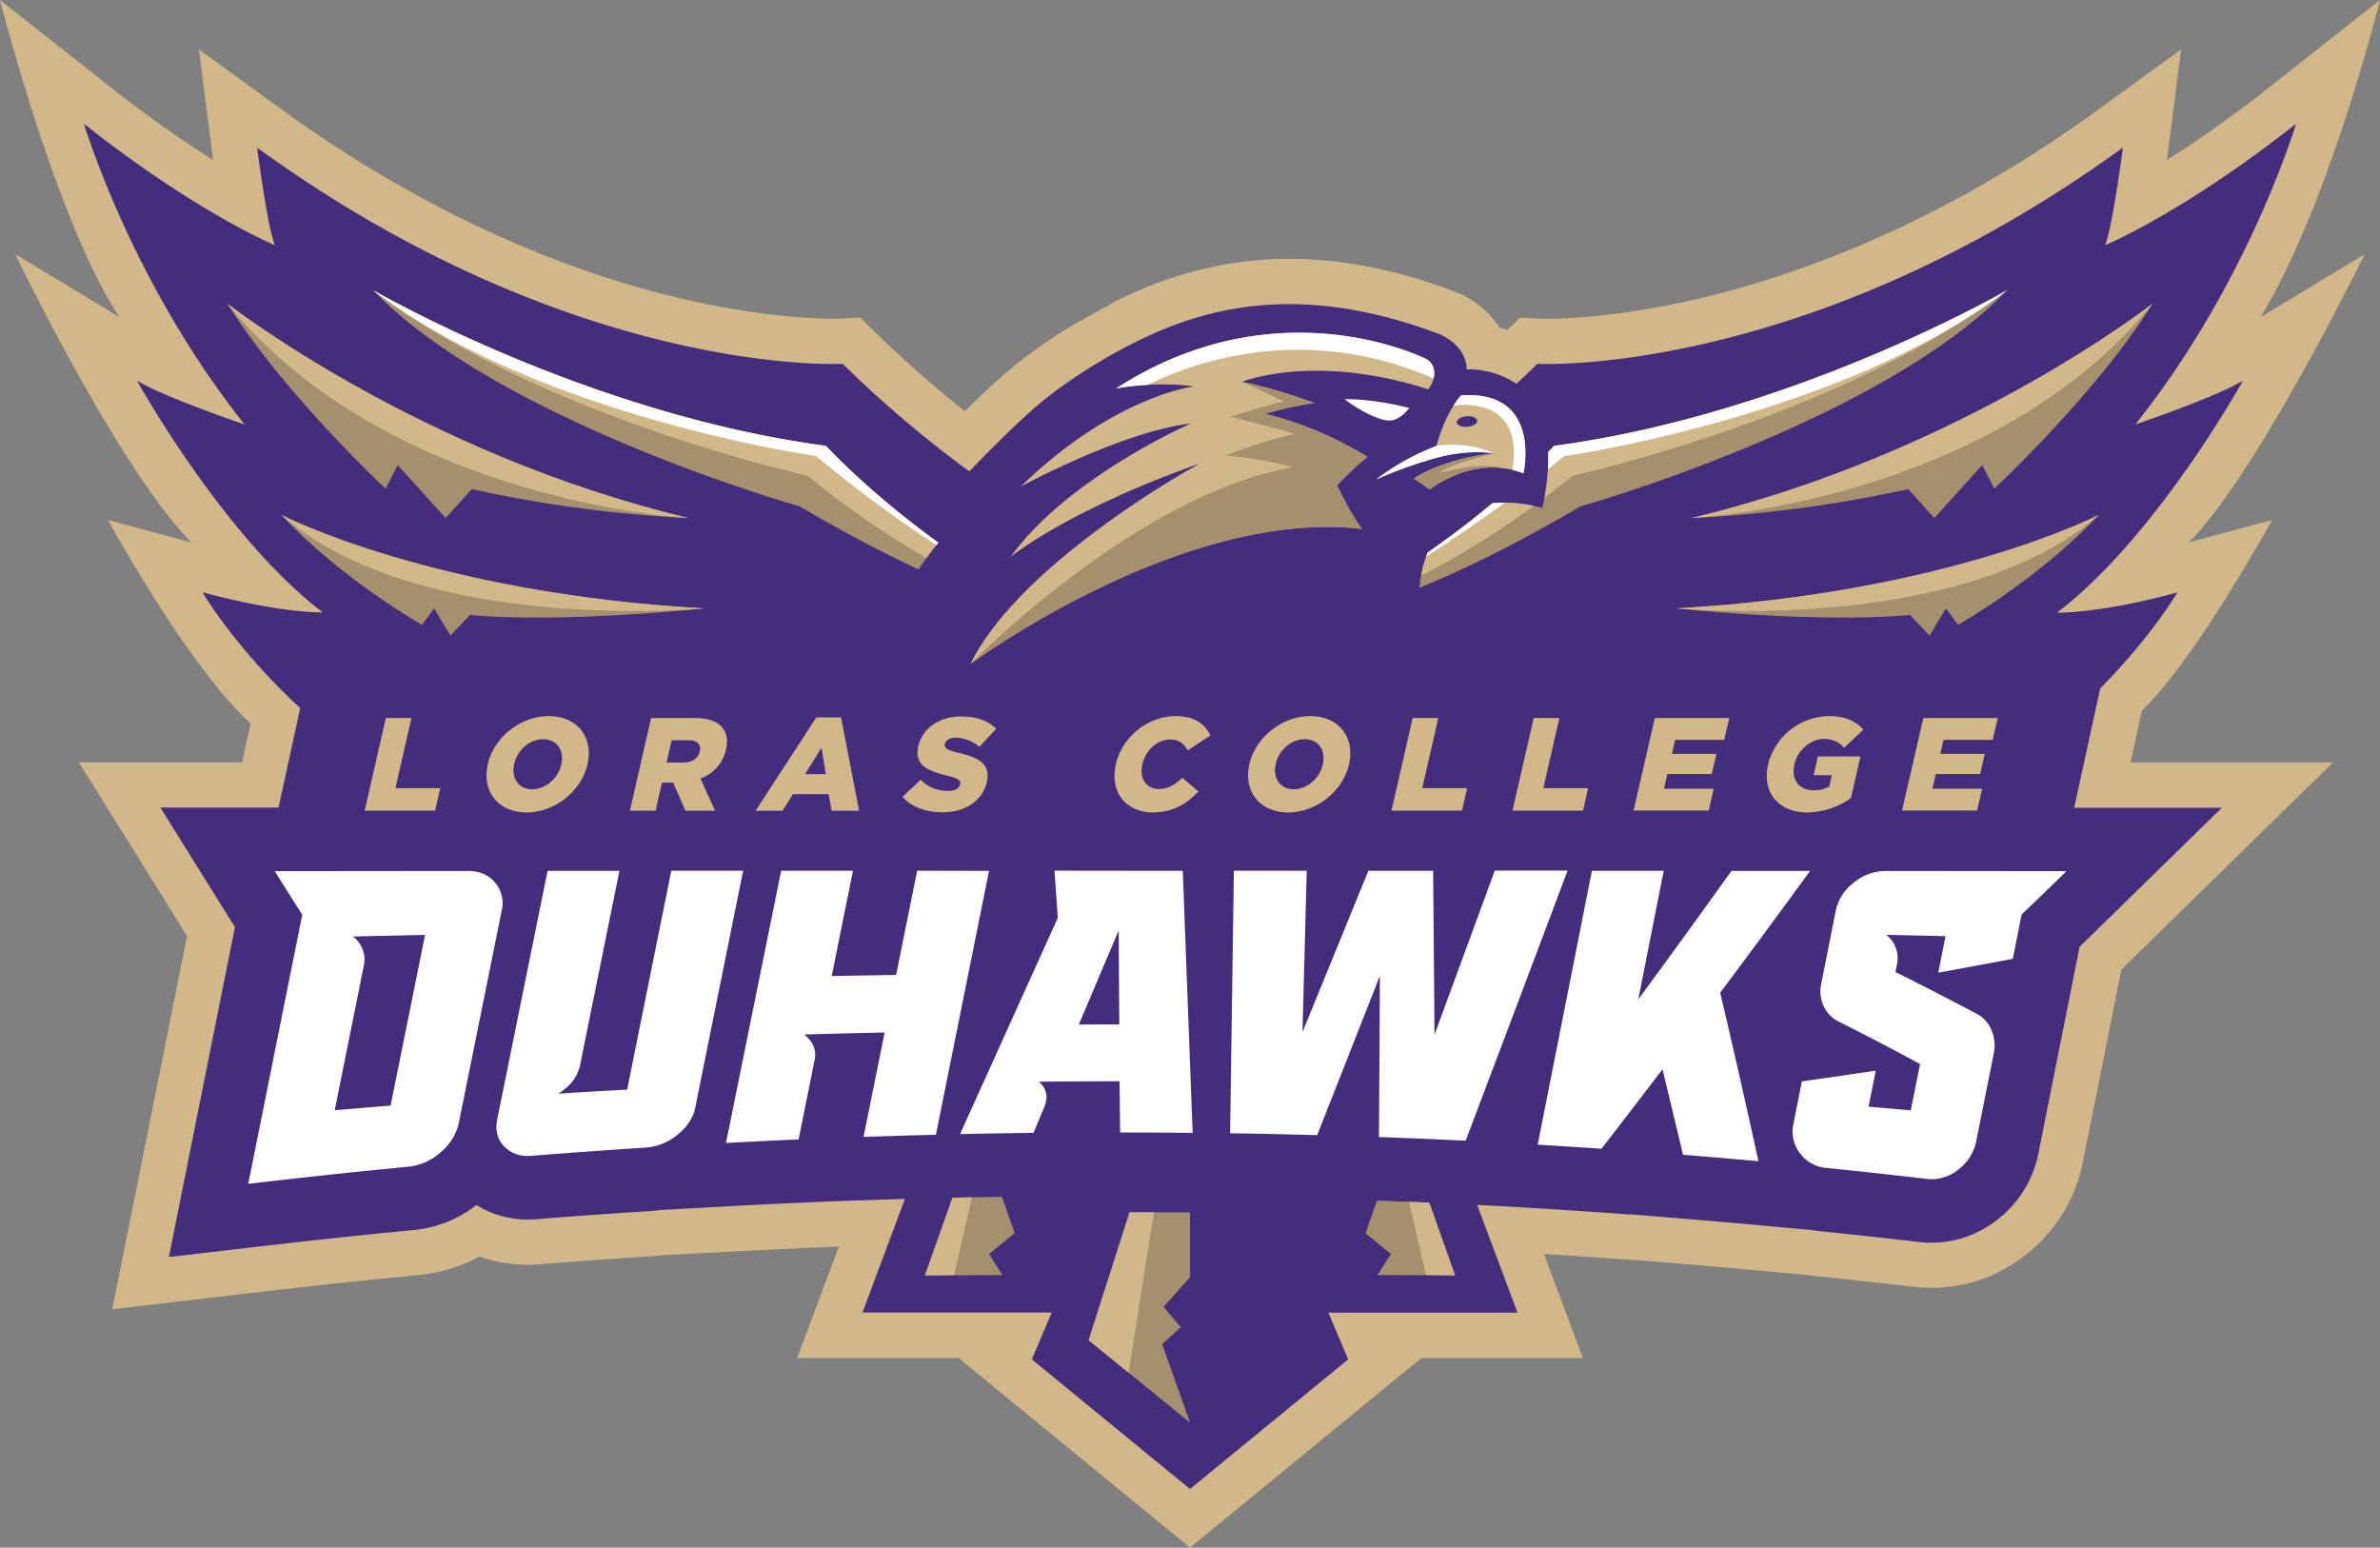 <svg width="203" height="132" fill="none" xmlns="http://www.w3.org/2000/svg"><rect width="100%" height="100%" fill="#808080" stroke="none"/><path d="M192.819 27.047C198.717 17.354 203 0 203 0l-9.555 7.532a98.734 98.734 0 0 1-8.622 6.11l.073-.553 1.138-8.867-7.231 5.247c-13.346 9.684-25.539 13.988-33.414 15.882-8.547 2.064-14.01 1.833-14.053 1.829l-1.684-.088-1.075 1.041a11.57 11.57 0 0 0-.666-.18 7.934 7.934 0 0 0-3.61-3l-.175-.072c-6.863-2.582-13.115-3.37-19.135-2.412a34.165 34.165 0 0 0-10.009 3.319l-3.894 2.188a46.006 46.006 0 0 0-3.962 2.738l-.052.038-.277.215a58.22 58.22 0 0 0-4.494 4.11 100.387 100.387 0 0 1-7.74-6.817l-1.198-1.177-1.686.09c-.053 0-5.517.235-14.063-1.829C43.346 21.901 31.57 14.8 24.203 9.462l-7.235-5.244 1.138 8.866c.021.177.045.36.07.553a98.767 98.767 0 0 1-8.621-6.105L0 0s4.795 18.899 10.183 27.047L1.3 21.667s8.733 18.21 15.027 24.601l-7.117-1.92s6.859 12.577 12.165 17.348l-.725 3.33H6.731l9.066 14.553.159.252-6.382 31.833 12.94-1.507c4.381-.512 8.815-.986 13.205-1.407a13.898 13.898 0 0 0 5.19-1.58 12.45 12.45 0 0 0 4.142.7h.107c.286 0 .594-.013.961-.044 3.189-.253 6.397-.484 9.538-.686.299-.019.602-.05.899-.088l6.11-.312c1.87-.101 3.772-.194 5.653-.276l2.827-.127.404-.015-3.554 9.499h13.76L101.502 132l19.742-16.179h13.761l-3.314-8.866c1.34.082 2.725.17 4.124.267l4.485.314 2.634.215c1.935.155 3.892.325 5.835.502l5.296.479c.273.046.527.08.77.106 2.795.284 5.614.592 8.385.917.509.061 1.021.091 1.533.092a12.876 12.876 0 0 0 7.955-2.769 13.26 13.26 0 0 0 4.946-7.963l1.494-7.44c.204-1.032.75-3.761 1.015-5.089l.78-3.906 1.406-1.368 16.644-16.28h-17.265l.961-4.42c4.659-4.479 11.103-16.26 11.103-16.26l-7.119 1.916c5.681-5.543 15.027-24.587 15.027-24.587l-8.88 5.366Z" fill="#D2B888"/><path d="M191.312 32.47c-2.365 1.428-9.181 3.733-9.181 3.733 9.697-12.163 13.703-25.639 13.703-25.639-9.725 7.661-16.285 10.347-16.285 10.347.658-1.608 1.518-8.32 1.518-8.32-27.11 19.668-49.938 18.443-49.938 18.443a116.09 116.09 0 0 1-1.793 1.705 7.253 7.253 0 0 0-4.231-1.231c-.067-1.873-1.72-2.75-2.337-3.013-13.608-5.122-22.359-1.657-29.427 2.627a41.62 41.62 0 0 0-3.859 2.647l-.047.037-.25.196c-1.894 1.491-4.751 4.38-6.506 6.202a98.739 98.739 0 0 1-10.806-9.172s-22.828 1.227-49.942-18.44c0 0 .86 6.711 1.518 8.32 0 0-6.56-2.687-16.285-10.348 0 0 4.008 13.476 13.702 25.64 0 0-6.817-2.306-9.18-3.735 0 0 7.39 13.343 15.848 19.765 0 0-3.541.099-10.265-1.722 0 0 2.746 4.721 8.336 9.884l-1.847 8.481H13.683l5.388 8.651.97 1.545-5.636 28.14 7.663-.893c4.404-.514 8.874-.992 13.284-1.416a10.229 10.229 0 0 0 5.285-2.126 8.186 8.186 0 0 0 4.422 1.235h.037c.236 0 .469-.011.727-.03 3.199-.256 6.424-.489 9.583-.687.264-.017.524-.043.784-.081l6.272-.349a648.06 648.06 0 0 1 5.685-.278l2.849-.127 3.077-.105c1.038-.037 2.079-.071 3.115-.101l-3.625 9.695H89.7l-1.69 3.994 13.49 11.055 13.49-11.055-1.682-3.986h16.126l-3.44-9.187 2.072.102 2.974.178c1.619.097 3.315.215 5.036.323l3.027.215.047-.06v.047l4.085.338c1.935.155 3.922.325 5.874.504l5.444.495c.215.038.43.071.665.094 2.795.284 5.65.596 8.46.926a9.066 9.066 0 0 0 6.666-1.892 9.442 9.442 0 0 0 3.519-5.666l1.488-7.448c.275-1.39 1.165-5.843 1.165-5.843l.86-4.338c.755-.73 1.506-1.466 2.258-2.193l9.875-9.659h-12.591l2.219-10.18c4.406-4.455 6.577-8.178 6.577-8.178-6.723 1.814-10.266 1.721-10.266 1.721 8.475-6.439 15.863-19.788 15.863-19.788Z" fill="#452D7D"/><path d="m101.501 121.335-8.645-7.024 3.49-10.913h5.155l-.004 5.539-2.254 2.529 1.473 1.721-1.59 1.464 2.375 6.684Z" fill="#A5906D"/><path d="m96.261 117.078-3.405-2.767 3.49-10.913h2.08l-2.165 13.68Z" fill="#D2B888"/><path d="M85.453 102.074c-1.052.017-2.103.037-3.148.058l-1.064.024-2.35 6.628 6.602-.034-1.128-1.795 2.176-1.778-1.088-3.103Z" fill="#A5906D"/><path d="m82.305 102.132-1.064.024-2.35 6.628 2.483-.034 1.529-6.628-.598.01Z" fill="#D2B888"/><path d="M23.995 43.914s12.84 6.671 36.035 7.977c0 0-11.917 1.292-19.941.562l-1.671 1.756-1.395-2.318-1.03 1.404s-6.874-3.885-11.998-9.381Z" fill="#A5906D"/><path d="M23.995 43.914s12.84 6.671 36.035 7.977c0 0-24.338 2.318-36.035-7.977Z" fill="#D2B888"/><path d="M19.38 25.882s16.31 12.792 39.347 18.303a111.4 111.4 0 0 1-18.49-2.47l-2.228 2.47-4.085-4.52-1.032 2.009s-8.626-8.012-13.511-15.792Z" fill="#A5906D"/><path d="M19.38 25.882s16.31 12.792 39.347 18.303c.003 0-25.543-1.295-39.346-18.303Z" fill="#D2B888"/><path d="M80.033 46.285c-6.02-4.35-9.583-8.255-9.583-8.255C49.983 35.304 31.82 24.748 31.82 24.748c10.822 11.225 36.39 18.44 36.39 18.44 3.892 2.29 7.263 4.038 10.134 5.38a27.218 27.218 0 0 1 1.688-2.282Z" fill="#A5906D"/><path d="M80.033 46.285c-6.02-4.35-9.583-8.255-9.583-8.255C49.983 35.304 31.82 24.748 31.82 24.748c14.096 10.799 37.076 15.828 37.076 15.828A72.024 72.024 0 0 0 79.02 47.59c.305-.422.645-.861 1.013-1.305Z" fill="#D2B888"/><path d="M80.033 46.285c-6.02-4.35-9.583-8.255-9.583-8.255C49.983 35.304 31.82 24.748 31.82 24.748c14.096 10.799 37.79 14.15 37.79 14.15a112.227 112.227 0 0 0 10.254 7.59l.168-.203Z" fill="#fff"/><path d="m121.351 102.552-2.365-.097-1.385-.054h-.159l-.974 2.785 2.169 1.769-1.129 1.79 6.601.035-2.199-6.202-.559-.026Z" fill="#A5906D"/><path d="m121.35 102.552-1.165-.047 1.441 6.24 2.483.035-2.2-6.202-.559-.026Z" fill="#D2B888"/><path d="M179.007 43.914s-12.84 6.671-36.035 7.977c0 0 11.916 1.292 19.942.562l1.668 1.756 1.398-2.318 1.028 1.404s6.873-3.885 11.999-9.381Z" fill="#A5906D"/><path d="M179.007 43.914s-12.84 6.671-36.035 7.977c.009 0 24.339 2.318 36.035-7.977Z" fill="#D2B888"/><path d="M183.617 25.882s-16.308 12.792-39.346 18.303a111.425 111.425 0 0 0 18.49-2.47l2.226 2.47 4.085-4.52 1.03 2.009s8.632-8.012 13.515-15.792Z" fill="#A5906D"/><path d="M183.617 25.882s-16.308 12.792-39.346 18.303c0 0 25.545-1.295 39.346-18.303Z" fill="#D2B888"/><path d="M132.55 38.03s-.17.188-.496.524a18.492 18.492 0 0 1-.506 4.768 11.896 11.896 0 0 0-4.257-.398 75.38 75.38 0 0 1-5.504 4.197 10.355 10.355 0 0 0-.718 3.013c3.513-1.43 8.071-3.611 13.726-6.938 0 0 25.571-7.216 36.392-18.441 0-.006-18.168 10.55-38.637 13.276Z" fill="#A5906D"/><path d="M127.285 42.924a75.604 75.604 0 0 1-5.505 4.197 10.103 10.103 0 0 0-.576 1.98 70.213 70.213 0 0 0 9.605-5.947 11.23 11.23 0 0 0-3.524-.23ZM132.55 38.03s-.17.188-.496.523a17.373 17.373 0 0 1-.332 3.921 80.685 80.685 0 0 0 2.389-1.89s22.978-5.028 37.076-15.836c0 0-18.168 10.556-38.637 13.282Z" fill="#D2B888"/><path d="M132.55 38.03s-.17.188-.496.523c.019.49.014.98-.018 1.468.452-.364.906-.734 1.361-1.115 0 0 23.692-3.35 37.79-14.15 0-.008-18.168 10.548-38.637 13.274ZM127.285 42.924a75.605 75.605 0 0 1-5.505 4.197 9.16 9.16 0 0 0-.129.333c2.032-1.291 4.29-2.81 6.685-4.582a9.155 9.155 0 0 0-1.051.052Z" fill="#fff"/><path d="M121.804 33.201c.365-.424.552-.973.523-1.532a1.32 1.32 0 0 0-.755-1.089c-2.251-1.06-13.799-5.571-26.375 2.548 0 0 3.324-.646 6.635-.166 0 0-6.76.769-14.773 8.54 0 0 8.587-4.681 14.511-5.38 0 0-10.469 4.568-15.373 11.38 0 0 4.78-3.954 16.125-7.963 0 0-15.186 8.26-19.546 17.08 0 0 17.975-13.297 33.358-11.517a28.244 28.244 0 0 1-2.094-3.704 24.925 24.925 0 0 1 2.58-2.431 30.419 30.419 0 0 0-8.723-3.674 34.255 34.255 0 0 1 4.202-.928 47.323 47.323 0 0 0-6.141-1.807s6.091-2.482 15.846.643Z" fill="#D2B888"/><path d="M124.625 33.722s-1.303 1.343-2.103 4.323a20.2 20.2 0 0 0-5.127 2.843 35.846 35.846 0 0 1 4.839-1.756c3.026-.897 5.236-.454 5.236-.454-1.843.16-3.65.61-5.354 1.33a11.75 11.75 0 0 0-1.522.8l.49.353 1.793-.017c1.37-.798 4.085-1.937 7.059-.77.004-.002 1.649-7.13-5.311-6.652Zm.536 2.677c-.48.041-.884-.127-.906-.374-.021-.248.351-.48.83-.521.48-.041.886.127.908.374.021.248-.353.49-.832.521Z" fill="#D2B888"/><path d="M129.94 40.372s1.653-7.128-5.315-6.65a5.82 5.82 0 0 0-.645.878c1.492-.19 5.928-.282 5.02 5.477.32.077.634.175.94.295Z" fill="#fff"/><path d="M122.683 40.365c1.146-.88 4.791-1.691 4.791-1.691-1.843.16-3.65.61-5.354 1.33-.526.229-1.035.497-1.522.8l1.343.969s2.753-2.275 6.246-1.847c-1.784-.598-5.504.44-5.504.44ZM117.394 40.888s.484-.215 1.262-.534c-.101-.047-.215-.09-.32-.133-.297.205-.619.424-.942.667ZM116.141 45.115a28.138 28.138 0 0 1-2.095-3.704 24.946 24.946 0 0 1 2.581-2.432 30.444 30.444 0 0 0-8.73-3.686 34.255 34.255 0 0 1 4.202-.928 47.323 47.323 0 0 0-6.141-1.807l3.509 1.659-4.576 1.32s2.828.681 5.623 1.478c-.998.165-2.812.626-5.995 1.837 0 0 3.361.272 5.711 1.016-13.373 2.33-27.452 16.764-27.452 16.764s17.979-13.297 33.363-11.517Z" fill="#A5906D"/><path d="M117.395 40.888a35.846 35.846 0 0 1 4.839-1.756c3.026-.897 5.236-.454 5.236-.454a8.946 8.946 0 0 0-4.945-.646 20.202 20.202 0 0 0-5.13 2.856ZM122.277 32.28c.047-.199.064-.403.049-.607a1.308 1.308 0 0 0-.754-1.089c-2.251-1.06-13.799-5.571-26.375 2.548a22.558 22.558 0 0 1 2.696-.305c3.642-1.812 13.199-5.419 24.384-.547ZM114.688 34.053c1.156.883 2.76 1.744 3.732 1.812.972.07 1.78-1.076 1.78-1.076-3.451-.845-5.512-.736-5.512-.736ZM53.494 92.935c-1.935.107-3.91.215-5.88.346a4.63 4.63 0 0 0 .555-.392 3.554 3.554 0 0 0 1.311-2.055l3.352-16.56h-6.126l-4.3 21.22c-.185.918.02 1.69.609 2.298a2.717 2.717 0 0 0 2.032.8c.107 0 .215 0 .33-.015 3.226-.256 6.477-.49 9.676-.697a4.783 4.783 0 0 0 2.741-1.102c.83-.671 1.34-1.453 1.506-2.318l4.085-20.194h-6.128l-3.763 18.669ZM78.229 74.264l-1.796 8.894c-1.832.026-3.663.055-5.493.088l1.814-8.98H66.63l-4.707 23.22.243-.013c1.903-.101 3.83-.196 5.73-.28h.215l1.361-6.733a1.986 1.986 0 0 0-.526-1.898 2.205 2.205 0 0 0-.357-.33c2.302-.062 4.605-.12 6.865-.168l-1.796 8.897h.24c1.89-.067 3.81-.125 5.712-.172h.215l4.487-22.282.043-.228-6.125-.015ZM89.94 74.261l.022.287c.087 1.245.175 2.489.264 3.731l-8.205 18.155-.13.29h.3c1.935-.043 3.87-.075 5.771-.097h.191l.918-2.201c.063-.138.109-.282.136-.43a1.661 1.661 0 0 0-.61-1.737c2.298-.022 4.609-.035 6.895-.037l.047 4.371h.185c1.905 0 3.827.01 5.71.03h.291l-.841-22.349-10.944-.013Zm2.075 13.128 3.406-8.04c.014 2.674.03 5.35.049 8.029-1.151-.004-2.3 0-3.447.01h-.008ZM127.422 74.46c-1.694 4.62-3.384 9.217-5.069 13.794-.035-4.625-.073-9.227-.114-13.805v-.18h-5.526l-.073.182c-1.851 4.544-3.7 9.071-5.55 13.584.124-4.537.244-9.063.362-13.578v-.189h-6.208l-.015 1.106c-.101 7.019-.204 14.052-.307 21.1v.186h.185c2.341.036 4.713.088 7.048.153h.193l.076-.19c1.754-4.447 3.511-8.912 5.272-13.394-.022 4.506-.048 9.032-.078 13.577v.179h.181c2.33.086 4.691.185 7.015.299h.198l.076-.196a8285.37 8285.37 0 0 0 8.516-22.566l.101-.267H127.5l-.078.205ZM146.722 84.673a971.684 971.684 0 0 0 7.422-10.058l.243-.334h-6.702l-.088.123c-2.544 3.55-5.184 7.192-7.861 10.835l2.169-10.967h-6.125l-4.625 23.358.215.013c1.692.101 3.406.215 5.089.327h.142l.095-.122c1.72-2.226 3.44-4.46 5.104-6.648.589 2.415 1.165 4.823 1.72 7.164l.028.125.136.01c1.984.162 3.979.332 5.929.51l.37.035-.075-.349a883.714 883.714 0 0 0-3.186-14.022ZM176.249 74.3h-.482l-14.941-.015a4.314 4.314 0 0 0-2.707.995 4.05 4.05 0 0 0-1.546 2.423l-1.238 6.24a2.96 2.96 0 0 0 .232 1.907 2.756 2.756 0 0 0 1.325 1.313 252.782 252.782 0 0 1 6.88 3.59l-.796 3.95a599.228 599.228 0 0 0-3.599-.312l.611-3.068-.271.039c-1.944.286-3.887.568-5.829.845l-.2.028-.72 3.635a3.009 3.009 0 0 0 .561 2.492 3.094 3.094 0 0 0 2.247 1.25c2.844.29 5.721.605 8.551.936.142.017.286.026.43.026a3.638 3.638 0 0 0 2.27-.815 4.042 4.042 0 0 0 1.54-2.45l1.485-7.445a3.341 3.341 0 0 0-.2-2.028 2.765 2.765 0 0 0-1.305-1.396 284.343 284.343 0 0 0-6.88-3.534l.12-.605c.09-.368.094-.752.012-1.123a2.506 2.506 0 0 0-.482-1.013 2.439 2.439 0 0 0-.431-.43c1.686.034 3.372.07 5.057.111l-.621 3.116.282-.052c2.001-.365 3.982-.733 5.885-1.097l.191-.037.752-3.77a458.44 458.44 0 0 0 3.451-3.34l.366-.366ZM39.904 74.285 23.92 74.3h-.484l.232.373a266.054 266.054 0 0 0 2.114 3.34l-4.606 22.957.26-.03c4.451-.521 8.958-1.003 13.393-1.429a4.863 4.863 0 0 0 2.767-1.246 4.487 4.487 0 0 0 1.536-2.479l3.655-18.098a2.716 2.716 0 0 0-.56-2.415c-.556-.654-1.34-.988-2.323-.988Zm-9.356 6.022a2.352 2.352 0 0 0-.457-.43c2.055-.048 4.11-.093 6.164-.136l-2.937 14.556c-1.583.127-3.184.262-4.77.398l2.47-12.266a2.438 2.438 0 0 0-.474-2.122h.005Z" fill="#fff"/><path d="M32.91 61.242h2.186l-1.368 5.98h3.823l-.44 1.918h-6.008l1.806-7.898ZM41.606 65.206v-.024c.518-2.268 2.765-4.106 5.201-4.106 2.436 0 3.823 1.816 3.305 4.089v.021c-.52 2.273-2.767 4.109-5.201 4.109-2.434 0-3.825-1.814-3.305-4.09Zm6.268 0v-.024c.262-1.14-.336-2.132-1.542-2.132s-2.217.97-2.477 2.11v.022c-.26 1.14.336 2.133 1.53 2.133 1.196 0 2.228-.962 2.489-2.11ZM55.535 61.242h3.73c1.208 0 1.97.316 2.376.86.359.453.456 1.062.277 1.84v.024a3.372 3.372 0 0 1-2.178 2.426l1.252 2.752h-2.529l-1.043-2.39h-.959l-.546 2.39h-2.187l1.807-7.902Zm2.762 3.792c.744 0 1.256-.362 1.387-.936v-.024c.142-.62-.236-.936-.97-.936h-1.43l-.43 1.896h1.443ZM69.628 61.186h2.107l1.542 7.962h-2.346l-.251-1.41h-3.045l-.886 1.41h-2.3l5.18-7.962Zm.809 4.84-.366-2.245-1.404 2.245h1.77ZM76.973 67.967l1.552-1.455a3.26 3.26 0 0 0 2.341.947c.587 0 .949-.202 1.026-.542v-.022c.075-.327-.142-.508-1.157-.755-1.59-.385-2.78-.861-2.408-2.484v-.021c.338-1.468 1.74-2.529 3.634-2.529 1.341 0 2.307.362 3.01 1.05L83.539 63.7a3.204 3.204 0 0 0-2.032-.78c-.53 0-.84.226-.905.508v.024c-.082.36.153.519 1.189.766 1.72.396 2.718.981 2.38 2.46v.023c-.37 1.615-1.864 2.583-3.78 2.583-1.408-.009-2.638-.448-3.418-1.317ZM95.175 65.206v-.024c.525-2.302 2.71-4.106 5.098-4.106 1.613 0 2.494.676 2.972 1.646L101.31 64c-.323-.566-.757-.926-1.505-.926-1.106 0-2.097.936-2.365 2.088v.021c-.271 1.186.296 2.111 1.4 2.111.823 0 1.395-.385 2.001-.96l1.378 1.173c-.98 1.027-2.15 1.784-3.904 1.784-2.258.005-3.68-1.717-3.14-4.084ZM106.562 65.206v-.024c.518-2.268 2.767-4.106 5.201-4.106 2.434 0 3.823 1.816 3.305 4.089v.021c-.52 2.273-2.767 4.109-5.199 4.109s-3.825-1.814-3.307-4.09Zm6.268 0v-.024c.262-1.14-.336-2.132-1.542-2.132s-2.217.97-2.477 2.11v.022c-.262 1.14.336 2.133 1.529 2.133 1.193 0 2.23-.962 2.49-2.11ZM120.491 61.242h2.186l-1.367 5.98h3.825l-.43 1.918h-6.02l1.806-7.898ZM130.817 61.242h2.187l-1.367 5.98h3.818l-.43 1.918h-6.02l1.812-7.898ZM141.144 61.242h6.352l-.43 1.861h-4.184l-.273 1.197h3.788l-.396 1.722h-3.788l-.286 1.252h4.24l-.43 1.861h-6.401l1.808-7.893ZM150.809 65.206v-.024a5.434 5.434 0 0 1 5.188-4.106c1.387 0 2.271.43 2.939 1.15l-1.638 1.547a2.207 2.207 0 0 0-1.735-.745c-1.14 0-2.239.958-2.514 2.165v.024c-.29 1.274.392 2.188 1.643 2.188.467.013.929-.1 1.337-.327l.215-.96h-1.556l.367-1.6h3.63l-.813 3.552a6.549 6.549 0 0 1-3.711 1.225c-2.449 0-3.898-1.69-3.352-4.09ZM164.051 61.242h6.347l-.43 1.861h-4.197l-.273 1.197h3.789l-.396 1.722h-3.782l-.286 1.252h4.24l-.43 1.861h-6.401l1.819-7.893Z" fill="#D2B888"/></svg>